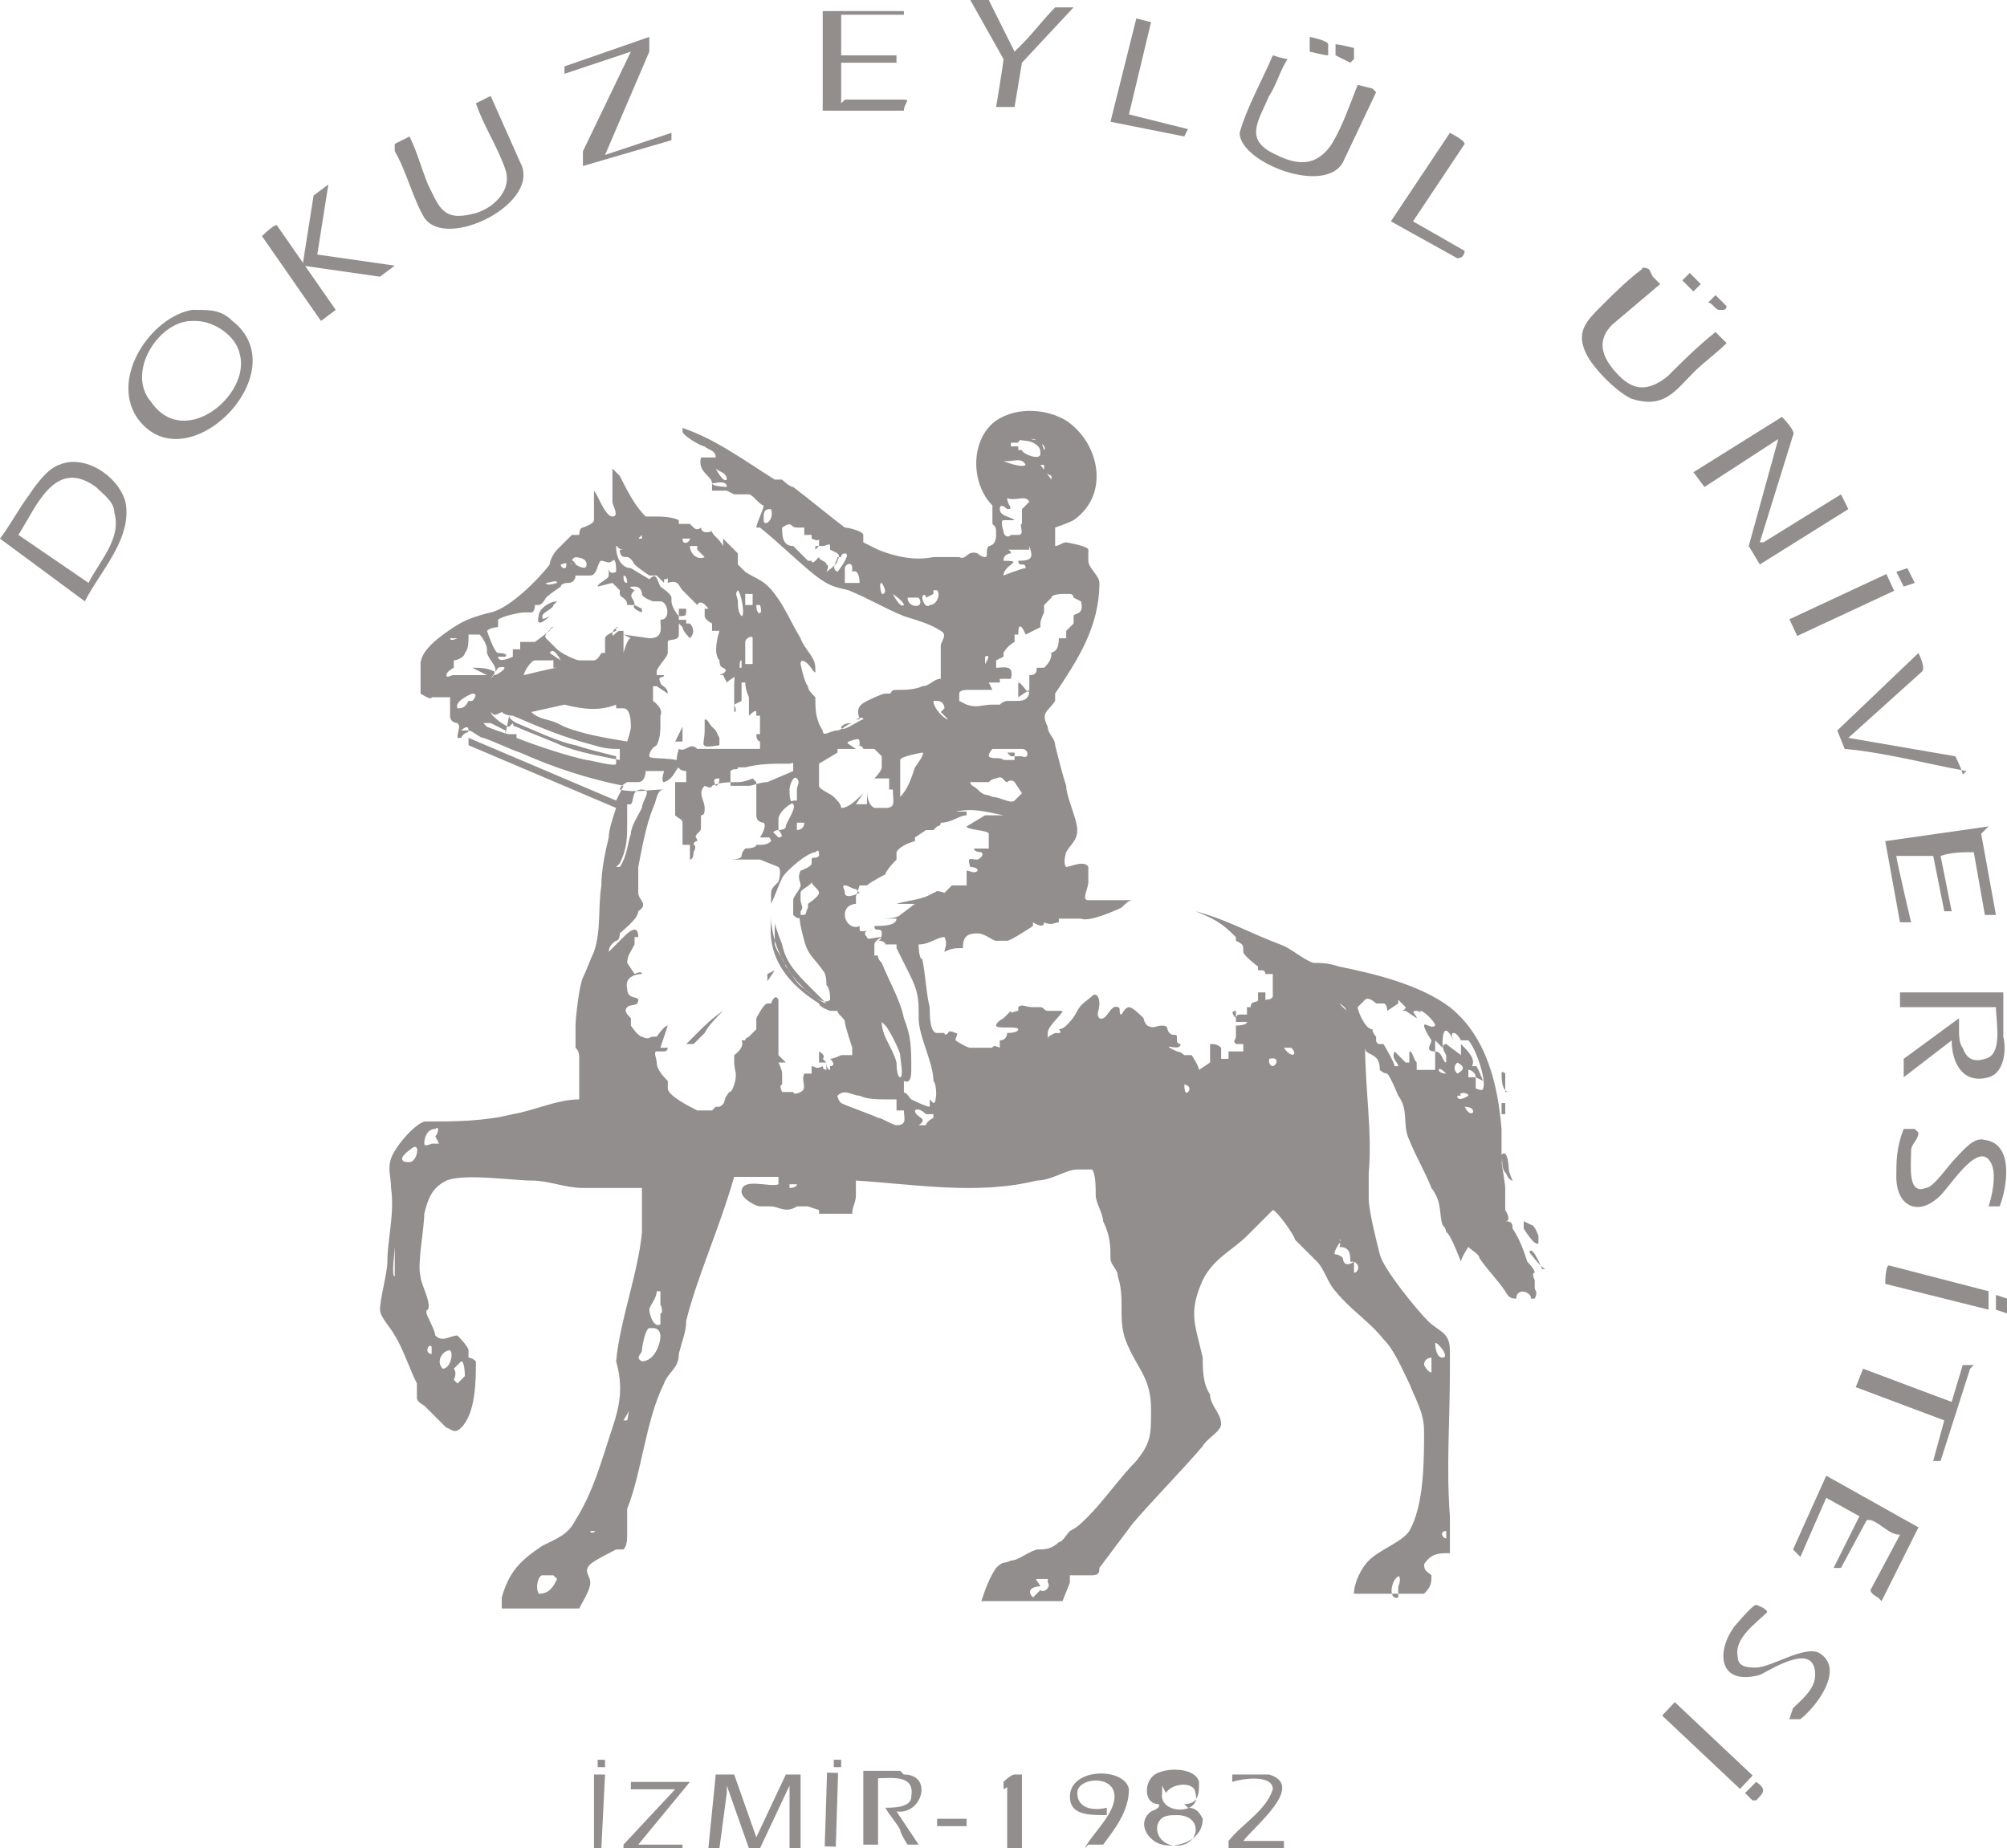 <?xml version="1.0" encoding="UTF-8"?>
<svg xmlns="http://www.w3.org/2000/svg" id="Layer_1" version="1.1" viewBox="0 0 54.4 50.1">
  <defs>
    <style>
      .st0 {
        fill: #938e8e;
      }
    </style>
  </defs>
  <path class="st0" d="M13.6,43.6c0,0,0-.2,0-.3.2-.7.5-1,1.1-1.4.4-.2.7-.3.9-.7.5-.8.7-1.6,1-2.5.2-.6.3-1.1.1-1.8.1-1.1.6-2.4.7-3.5,0-.4,0-.8,0-1.2-.2,0-.4,0-.6,0-.3,0-.7,0-1,0-.5,0-.9-.2-1.4-.2-.5,0-1.8-.2-2.3,0-.4.2-.5.5-.6.9,0,.4-.2,1.4-.1,1.7,0,.2.3.7.2.9,0,0-.1,0,0,.2,0,0,.2.4.2.5.2.2.4,0,.6,0,0,0,.3.3.3.4,0,0,0,.2,0,.2,0,0,.1,0,.2.1,0,.5,0,1.4-.4,1.8-.2.2-.3,0-.4,0-.2-.2-.4-.4-.6-.6,0,0-.2-.1-.2-.2,0,0,0-.3,0-.4-.2-.4-.4-1-.6-1.3-.1-.2-.4-.5-.4-.7,0-.3.2-1,.2-1.3,0-.6.2-1.3.1-2,0-.3-.1-.5,0-.8s.6-.9.9-1c.8,0,1.6,0,2.4-.2.6-.1,1.2-.4,1.8-.4,0-.1,0-.2,0-.4,0-.2,0-.5,0-.7,0-.1,0-.2-.1-.3,0-.1,0-.2,0-.4s0-.2,0-.2c0-.2.1-1.1.2-1.3s.2-.5.3-.7c.2-.6.1-1.1.2-1.8,0-.4.1-.9.2-1.3,0-.2.1-.5.2-.8l-4-1.7v-.2c0,0,4,1.7,4,1.7l.2-.4c-1-.2-1.9-.5-2.8-.9-.3-.1-.7-.3-1-.4-.1,0-.3-.2-.4-.2h0c0-.2-.2,0-.2,0h.2c0,.1-.1,0-.2.2h-.1c0-.2.1-.3,0-.4,0,0-.2,0-.2-.2,0-.1,0-.1,0-.2,0,0,0-.2,0-.3h-.5c0,.1-.3-.1-.3-.1,0-.2,0-.3,0-.5s0-.2,0-.3c0-.4.6-.8.9-1s.6-.3,1-.4c.5-.1,1.3-.9,1.6-1.3,0-.1.1-.3.2-.4,0,0,.4-.4.4-.4,0,0,.1,0,.2,0,0,0,0-.2.1-.2,0,0,.3-.1.3-.2,0,0,0-.6,0-.8.1.1.3.7.5.7.2,0,0-.3,0-.4,0-.2,0-.6,0-.8,0,0,0-.3,0-.1,0,0,.1.1.2.2.2.4.4.8.7,1.1,0,0,.1,0,.2,0,.2,0,.5,0,.7.1,0,0,0,0,0,.1,0,0,.2,0,.3,0,0,0,0,0,.1.1s.2,0,.2,0c0,0,0,.2.3.1,0,.1.2.2.3.4,0,0,0-.1,0-.2,0,0,.3.3.4.4,0,.1,0,.2,0,.3,0,0,.2.2.2.2.3.2.5.2.8.6.3.4.4.7.7,1.2.1.3.4.5.4.8,0,0,0,.1,0,.1,0,.1-.1-.1-.2-.2,0,0-.2-.2-.2,0,0,0,.1.5.2.6,0,.1.1.2.2.3,0,.3,0,.6.2.9,0,.2.2,0,.4,0,.1,0,.3-.2.4-.2,0,0,0,0,0,0-.1,0-.2,0-.3.1,0,.2.5-.2.6-.2,0-.1-.2,0-.2,0h.1c-.1-.3,0-.4.2-.5,0,0,.4-.2.5-.2,0,0,0,0,.1,0s0-.1.2-.1c.2,0,.5,0,.7-.1.2,0,.3-.2.5-.2,0,0,0-.2,0-.3s0-.5,0-.6c0-.1.2-.3,0-.4-.3-.2-.7-.3-1-.4-.5-.2-1-.5-1.5-.7-.4-.1-.5-.1-.9-.4-.5-.4-1-.9-1.5-1.3,0,0-.1,0-.1,0,0-.1.2-.5.2-.6-.1,0-.3-.3-.4-.3-.1,0-.3,0-.4,0,0,0-.2-.1-.2-.1s-.2,0-.2,0c0,0-.2,0-.2,0,0,0,0-.1,0-.2,0-.2-.4-.3-.3-.7h.4c0-.2-.2-.2-.3-.3-.1,0-.6-.3-.6-.4,0,0,0,0,0-.1.9.3,1.7.9,2.5,1.4,0,0,.1,0,.2,0,0,0,0,0,0,0s.2.2.3.2c.4.3,1,.8,1.4,1.1.1,0,.5.1.5.2,0,0,0,.2,0,.2,0,0,.4.2.4.2.5.2,1,.3,1.5.2h.7c.2.1.2-.2.5-.1,0,0,.1.1.2.1.1,0,0-.2.1-.3,0,0,.2,0,.2-.3,0-.2,0-.2-.1-.3,0-.2,0-.3,0-.4s0,0,0-.1c0-.1,0-.4,0,0-.6-.6-.6-1.8.1-2.3.6-.4,1.4-.3,1.9,0,.9.6,1.2,2,.2,2.7-.2.1-.5.2-.5.2,0,0,0,.2,0,.3,0,0,0,.2,0,.2.1,0,.2-.1.3-.1,0,0,.6.1.6.2,0,.1,0,.2,0,.3,0,.2.3.4.3.6,0,1.2-.6,2.1-1.2,3,0,0,0,.1,0,.2-.2.3-.4.3-.2.7,0,.2.2.3.2.5.1.4.2.8.3,1.1,0,.3.3.9.3,1.2,0,.3-.2.4-.3.6,0,0-.1.3,0,.4,0,0,0,0,0,0,.1,0,.5-.2.6,0,0,0,0,.1,0,.2s0,.1,0,.2c0,.2-.2.5,0,.5,0,0,.2,0,.3,0s.2,0,.3,0c.2,0,.4,0,.6,0s0,0,0,0c-.1,0-.2.1-.3.2-.2.1-.9.4-1.1.3,0,0-.1,0-.2,0s-.1,0-.2,0-.2,0-.2,0c0,0,0,0,0,.1-.1,0-.2.1-.4,0,0,.2-.3,0-.3,0,0,0,0,0,0,.1,0,0-.6.4-.7.4,0,0-.2,0-.2,0s0,0-.1,0c-.1,0-.3-.2-.5-.2-.3,0-.4.1-.4.4-.2,0-.3,0-.5.1,0-.1.1-.2,0-.4-.2,0-.4.2-.7.2,0,0,0,.4.1.4.1.5.1.9.2,1.3,0,.2,0,.7.2.7,0,0,0,0,.1,0,0,0,0,0,0,0s0,0,.1,0c0,0,0,.1.1,0,0,0,0-.1.2,0,.1,0,0,.1,0,.2,0,0,.3.2.4.2,0,0,0,0,.1,0s0,0,.1,0c0,0,.1,0,.2,0s.2,0,.2,0c0,0,0-.1.2,0,0,0,0-.2,0-.2.2,0,.2-.2.2-.2,0,0,.3,0,.3-.1,0-.1-.6,0-.6-.1,0-.1.2-.2.2-.2,0,0,.2-.2.2-.2h0c0,.1.1,0,.2,0,0,0,0,0,0,0,0,0,0,0,0-.1.1-.1.2,0,.4,0,0,0,.1,0,.2,0s.1.1.2.1c0,0,.1,0,.2,0s.2,0,.2,0c0,0,0,0,0,0,0,.1-.4.4-.4.6,0,0,0,.2,0,.2,0-.1,0-.1.2-.2,0,0,0,0,0,0s0,0,0,0c0,0,0,0,.1,0s0-.1,0-.1c0,0,.1,0,.2-.1.1-.1.2-.2.3-.4s.3-.3.4-.4c.1-.1.2,0,.2.2s-.1.3,0,.4c.2.1.3-.4.5-.3.1,0,0,.2.1.2,0,0,.1-.2.2-.2h0c.1,0,.3.2.4.3,0,0,0,.1.1.2.2.1.2,0,.4,0,.2,0,.1.1.2.2s.2,0,.2.1c0,.1,0,.1,0,.1,0,0,0,.1.1.1h0c0,.2-.4,0-.3.1,0,0,.2.1.2.1,0,0,0,0,0,0,0,0,.1,0,.2.1,0,0,.2,0,.2,0,0,0,.2.3.2.4,0,0,.3-.2.3-.2,0-.1,0-.3,0-.5.1,0,.2,0,.3.1v.3h.1s0,0,0,0h.1s0-.2,0-.2h0c0,0,.4,0,.4,0v-.2s-.2,0-.2,0c-.1-.1,0-.1,0-.2,0,0,0,0,0-.1,0-.2,0-.3,0-.4,0,0-.2-.2,0-.2,0,.1,0,.2,0,.3s0,0,0,0c0,0,0,0,0,.1,0,0,.3,0,.3-.1h-.3c0-.1,0-.2.1-.2h0c.1,0,0,0,.2,0,0,0,0-.2,0-.2,0,0,0,.1,0,0h.1s0,0,0,.1c0,0,0,0,0-.1,0-.2.2-.1.2-.2v-.2h.2v.2c0,0,.2,0,.2-.1,0-.2,0-.2,0-.2,0-.1,0-.1,0-.2,0-.1,0-.1,0-.1,0,0,0-.1,0-.1,0,0-.1,0-.2,0,0,0,0-.1-.1-.1,0,0-.1,0-.1,0,0,0,0-.1,0-.1,0,0-.4-.3-.4-.4,0-.2,0-.2-.2-.3,0,0,0-.1,0-.1-.4-.4-.6-.5-1.1-.7,0,0,0,0,0,0,.8.2,1.5.6,2.3.9.3.1.6.4.9.5.2,0,.4,0,.7.1,1,.2,2.2.5,3,1.1,1,.8,1.3,2.1,1.4,3.3,0,.3,0,.3,0,.6,0,.2,0,.3.1.5,0,.1.1.3.2.3,0,0,0,0,0,0-.1-.2-.1-.4-.3-.5,0,0,.1.6.1.7,0,.2,0,.4,0,.6,0,0,.2.3,0,.3h0c.2,0,.2.1.2.2.2.3.3.6.4.9,0,0,.2.2.2.3,0,0,0,0,0,0-.1,0,0,.2,0,.2,0,0,0,.1,0,.2,0,.1.1.1,0,.3h0s0,0,0,0h-.1c0-.1,0,0,0,0,0-.2-.4-.3-.4,0-.1,0-.2,0-.3-.2-.2-.3-.5-.6-.7-.9,0-.1-.2-.2-.3-.3,0,0-.2.3-.2.4,0,0-.3-.8-.4-.8,0,0,0-.1-.1-.2-.1-.3,0-.6-.3-1-.2-.5-.4-.8-.6-1.3-.2-.4,0-.8-.3-1.2,0,0-.2-.5-.3-.6,0,0-.1,0-.2-.1,0-.1,0-.3-.2-.4s-.2-.1-.2-.3h0c0,1.2.2,2.4.1,3.5,0,.2,0,.5,0,.7,0,.3.2,1.1.3,1.5.1.4,1,1.5,1.3,1.8.3.3.6.3.6.8,0,.2,0,.4,0,.6,0,1.3-.1,2.6,0,3.9,0,.4,0,.5,0,.8,0,0,0,.1,0,.2-.3,0-.5,0-.7.3,0,.2.1.2.2.3,0,.2,0,.3-.2.5h-1.9c0-.3.2-.7.4-.9.3-.3.9-.5,1.1-.8.4-.7.4-1.9.4-2.7,0-.5-.2-.8-.4-1.3-.2-.4-.4-.9-.7-1.2-.4-.5-.9-.8-1.3-1.3-.2-.2-.3-.6-.5-.8-.2-.2-.4-.4-.6-.6,0-.1-.5-.8-.6-.8-.2.2-.4.4-.7.7-.4.4-.9.6-1.2,1.2-.4.9-.2,1.2,0,2.1,0,.3,0,.7.2,1,0,.3.3.5.3.8,0,.2-.4.4-.5.6-.6.7-1.3,1.4-1.9,2.1-.3.4-.6.8-.9,1.2,0,.1,0,.2-.2.2s-.5,0-.6,0v.2s-.2.5-.2.5h-2.2c.1-.3.2-.6.4-.9.2-.2.2-.1.4-.2.2,0,.4-.2.7-.3.2,0,.4,0,.6-.2.1,0,.2-.2.3-.3.2-.1.3-.2.5-.4.4-.4.9-1.1,1.3-1.5.4-.5.4-.7.4-1.4,0-.9-.4-1.1-.7-1.9-.2-.6,0-1.1-.2-1.7,0-.2-.2-.3-.2-.5,0-.3,0-.6-.2-1,0-.2-.2-.5-.2-.7,0-.2,0-.6-.1-.7-.1,0-.3,0-.4,0-.3,0-.7.3-1.1.3-1.6.4-3.3.1-4.9,0h0s0,.3,0,.4c0,.2-.1.3-.1.5,0,0-.8,0-.9,0,0,0,0,0,0-.1,0,0-.3-.1-.3-.1,0,0-.2,0-.3,0h0c-.3.2-.5,0-.7,0,0,0-.2,0-.3,0-.1,0-.5-.2-.5-.4,0-.4.8-.1,1-.2v-.2s-1.2,0-1.2,0h0c-.4,1.4-1,2.7-1.3,3.9,0,.3-.1.5-.2.9,0,.4-.3.5-.4.8-.5,1-.6,2.4-1,3.4,0,.2,0,.4,0,.7,0,.1,0,.3-.1.4,0,0-.1,0-.2,0,0,0-.6.3-.7.4-.2.2,0,.3,0,.5s-.2.5-.3.7h-2.1ZM28.3,12.2c.1-.1-.2-.3-.3-.3,0,0,0,0-.1,0-.1,0-.3,0-.3.1h0c0,0,0,0,0,0h-.2s0,.1,0,.1c0,0,.2,0,.2,0,0,0,0-.2,0-.1,0,0,0,.2,0,.2h.1c0,0,0-.1,0-.1,0,0,0,0,0,.1s.5.3.5.1c0-.1,0-.2-.2-.3s-.4,0-.5-.2c.2,0,.6.2.7.1h0ZM27.2,12.5c0,0,.5.2.6.1-.1-.2-.3-.1-.5-.1h0c0,0,0,0,0,0ZM28.3,12.6s0,0-.1,0c0,0,.3.4.3.4s0,0,0-.1c0,0-.2-.1-.2-.1,0,0,0,0,0,0h0ZM19.7,13c0-.2-.2-.2-.3-.3,0,0,.2.4.3.3ZM19.7,13.2c0-.2-.3-.1-.4-.1h0c0,.1.5.1.5.1h0ZM27.7,13.9s0,0,0,0c0,0,0,0,0-.1,0,0,.2-.2.2-.2-.1-.2-.4,0-.6-.1,0,.2.2.3,0,.3,0,0-.2-.2-.2,0,0,.2.3.2.4.3,0,0-.3,0-.3,0-.1,0,0,.3,0,.3h0c0,.1.1.2.2.1,0,0,0,0,0,0,0,0,0,0,.2,0,.2,0,0-.3.1-.3ZM20.9,13.8s0,0,0,0c-.1,0-.2,0-.2.2,0,0,0,0,0,0s0,0,0,.1c0,.2.3,0,.2-.3,0,0,0,0,0,0h0ZM22.2,14.8v-.2h0c0,.1-.2,0-.2,0,0,0,0-.1,0-.1,0,0-.2,0-.2,0,0,0,0-.1,0-.2,0,0,0,0-.2,0-.2,0-.1-.2-.4,0,0,.2,0,.5.3.5h0c.2.2.3.3.4.4,0,0,0,0,.1,0,0,0,0,.1.1,0,0,0,0,0,.1-.1h0c0,.1.2.1.2.2,0,0,0,0,0,0,0,0,.1,0,0,.2,0,0,.3-.2.3-.3.1-.2,0-.2-.2-.3,0,0,0,0,0-.1s-.1,0-.2,0h-.2c0,.1,0,.1,0,.1ZM17.4,14.6s0-.1,0-.1l-.2.2h-.3c0-.1,0,.1,0,.1h-.2c0,.4.2.6.4.6l.5.3c.2-.2.2,0,.3.2,0,0,.3.2.3.3,0,0,0,0,0,.1,0,.1.1.3.2.4,0,.1,0,.4,0,.5,0,.2-.3.1-.3.2,0,0,0,.2,0,.3,0,.1-.3.4-.3.5,0,0,0,.1,0,.1h.2c0,.1-.2,0-.1.2,0,.1.2.1.2.3l-.3-.2h-.1c0,.1,0,.4,0,.4,0,0,.3.2.2.4,0,0,0,.1,0,.2,0,.2,0,.4-.1.6,0,0-.2.1-.2.3,0,.1.8,0,.9.2-.2.1-.2.4-.5.5-.1,0,0-.3,0-.3,0,0-.3,0-.5,0,0,0,0,.3-.2.3s-.2,0-.3,0c0,0-.2.1-.2.2.4.1.8,0,1.2,0s0,0,0,0c-.2,0-.2.3-.3.5-.2.5-.3,1.1-.4,1.6,0,0,0,.1,0,.2,0,0,0,0,0,.1s0,.1,0,.2,0,.1,0,.2c0,.2.3.3,0,.5h0c0,.2-.4.5-.5.6,0,0,0,.2-.1.2,0,0-.2.1-.2.3,0,0,.3-.3.4-.4.1-.1.4-.4.4,0h-.1c0,.1,0,.1,0,.2h0c-.1.2-.2.3-.2.5l.2.3s.2-.1.2,0c0,0-.5,0-.4.4,0,.3.3.2.3.3,0,.2-.2.1-.3.2-.1.1,0,.2.1.3,0,0,0,.1,0,.2,0,0,.2.3.3.3.2.1.2,0,.3,0,0,0,0,0,.1,0,0,0,.2-.3.3-.3h0s-.2.6-.2.6h0c0,0,.2,0,.2,0,0,0,0,0,0,0,0,0,0,.1-.1.1s-.1,0-.2,0,0,.2,0,.3c0,.2.2.4.3.5,0,0,0,.1,0,.2,0,.2.6.5.8.6,0,0,.2,0,.2,0,0,0,0,0,.2,0,0,0,0,0,.1-.1,0,0,.1,0,.1,0,.2-.1.1-.2.2-.3.1-.2.1,0,.2-.3s0-.4,0-.6c0,0,0,0,0-.1,0,0,0,0,0-.1,0,0,.3-.2.2-.4.2,0,0,0,.2-.1,0,0,.1-.1.2-.2,0-.1,0-.2,0-.3,0,0,.2-.4.3-.4,0,0,0,0,.1,0,0,0,.1-.3.2-.1,0,0,0,.2,0,.2,0,0,0,.1,0,.2,0,.1,0,.5,0,.6,0,.2,0,.4,0,.5l.2.2h-.2s0,0,0,0c0,0,.1.2.1.3,0,0,0,.1,0,.1,0,0,0,.1,0,.2,0,0-.1,0,0,.2,0,0,.2,0,.2,0s.1,0,.1,0c0,0,0,.1.2,0,.2-.1,0-.3.1-.5h.2c0,0,0-.2,0-.2.1,0,.1.1.3,0h0c0,.1.1.1.1.1v-.2s0,.2.1.2c0,0,0-.1,0-.1,0,0,.2,0,0-.2.1,0,.3-.1.3-.1,0,0,.2,0,.3,0,0,0,0-.1,0-.2,0,0-.2-.6-.2-.7,0-.1-.2-.2-.2-.3h-.2c0,0,0,0,0,0,0,0-.3-.1-.3-.2-.8-.5-1.4-1.2-1.3-2.2,0,0,0-.1,0-.2,0,.7.3,1.3.7,1.8.2.2.5.5.8.6l-.4-.4c-.4-.4-.7-.7-.8-1.2,0,0-.2-.5-.2-.6,0,0,0,0,0-.1,0,0,0-.2,0-.2,0,.2,0,.3,0,.5,0,0,0,.2,0,.3,0,0,0,0,0,.1.1.3.2.3.3.6.2.2.2.4.5.6,0,0,.5.5.7.3,0-.1,0-.3-.1-.4,0-.1,0-.3-.1-.4-.2-.3-.4-.4-.5-.8,0,0-.2-.7-.1-.7.2,0,.1,0,.2-.2,0,0,0,0,0,0s0,0,0-.1c0,0,.3-.2.3-.3,0-.1-.2-.2-.2-.3,0,.1-.3.2-.3.3,0,0,0,.1,0,.1s0,0,0,.1c0,.1.1.2,0,.3,0,0,0,0,0,.1h0s0,.2-.2,0c0-.1,0-.3,0-.4,0-.1.2-.3.2-.4,0-.1-.1-.2,0-.4,0,0,.3-.1.3-.2,0,0,0,0,0-.1s.1,0,.2-.1c0-.1,0-.2-.1-.1-.2,0-.8.5-.9.7-.1.2-.2.5-.3.7,0,0,0-.2,0-.2,0-.2,0-.2.2-.4,0,0,.1-.3,0-.4,0,0-.5-.2-.5-.2,0,0,0,0-.1,0,0,0-.1,0-.2,0,0,0-.1,0-.1,0s-.1,0-.2,0-.2,0-.2,0c0,0,0,0,0,0,0,0,.3,0,.3-.1,0,0,0-.1.1-.2,0,0,.3,0,.3-.1.2,0,.3,0,.4-.1,0-.1-.2-.2,0-.3l.2.2c.2,0,0-.2,0-.2,0,0,.2,0,.2-.1,0-.1.3-.5.2-.6,0-.1-.4.2-.4.4,0,0,0,.2,0,.3,0,0-.2,0-.2.2,0,0-.3,0-.3,0s.2-.3.1-.4c0,0-.2,0-.2-.2,0,0,0-.1,0-.1,0,0,0-.1,0-.1s0,0,0-.2h0c0,0,0-.5,0-.5,0,0,0,0-.1-.1,0,0-.2.1-.4.1-.2,0-.5,0-.7.1,0,0,0,.1-.2,0-.2.2,0,.4,0,.6,0,.1,0,.2-.1.2,0,0,0,0,0,.1s0,0,0,.1,0,0,0,.1,0,.1-.1.2,0,.1,0,.2c0,0-.1,0-.1.1,0,0,.1,0,0,.2,0,0,0,.2-.1.2,0,0,0,0,0,0,0,0,0,.1,0,.1h0s0-.1,0-.2,0-.1,0-.2c0,0,0,0,0-.1h-.2c0-.2,0-.3,0-.4,0,0,0-.1,0-.2s-.1-.1-.2-.2c0,0,0-.1,0-.2,0,0,0-.2,0-.3,0,0,0,0,0,0,0-.1,0-.3,0-.4h.3v-.3c-.3,0-.3-.3-.2-.6.2.1.3-.2.5,0,0,0,0,0,0,0,0,0,.4,0,.4,0,.3,0,.6,0,.9,0,.1,0,.3,0,.4,0,0-.2,0-.1,0-.2,0,0,0,0,0,0,0,0-.1,0-.1-.2h.1c0-.1,0-.2,0-.2,0,0,0-.2,0-.3,0,0-.1,0-.1,0,0,0,0,0,0-.1,0-.1-.2.1-.2.1,0-.1,0-.2,0-.3s0-.1,0-.2c0,0-.1-.2-.1-.4h-.1c0,.1,0,.2,0,.3,0,0,0,.2,0,.2s-.2.1-.2.1c0,0,.1.2,0,.2,0-.1,0-.3,0-.4,0,0,0-.1,0-.2s0-.1,0-.1,0,0,0,0c0,0,0-.5.1-.5,0,0,.1,0,.1,0,0,0,0-.2,0-.2,0,0,0,0,0,0,0,0,0,0,0,0-.1,0,0,.3-.1.4,0,0-.2.1-.3.2,0,0-.1-.2-.1-.2,0,0-.2,0-.1,0,0,0,.3-.1.1-.2,0,0-.1,0-.1-.2h0c-.2-.2,0-.8,0-.8h-.2s0-.1,0-.2c0,0-.2-.1-.2-.2,0,0,0-.2,0-.2h0c0,0,.1,0,.1,0,0,0-.2-.3-.3-.1h0c0,0-.2-.2-.4-.4-.1-.1-.1-.3-.4-.2v-.2s0,0,0,0h0c0,.1,0,.1-.1.1,0,0,0,.2,0,.1,0,0-.2-.2-.2-.2,0,0-.1,0-.2,0,0,0-.3-.2-.4-.3,0,0-.1-.2-.2-.2-.1,0-.2,0-.2-.2h.1c0,0-.2,0-.2-.2h.3c0,0,.1,0,.1-.1,0,0,0,0-.1,0h0ZM18.7,14.7s0-.1,0-.1h-.2c0,.2.2.1.2,0h0ZM18.9,14.8c0,0,0,0-.2,0,0,.2.2.4.4.3,0,0,0,0,0,0,0,0-.2-.2-.2-.2h0ZM27.9,14.9s-.2,0-.3,0-.3,0-.3,0c0,0,.1,0,.1.1,0,0-.2,0-.2.2.6,0,0,.1,0,.4,0,0,.5-.2.6-.2,0-.2-.2,0-.2-.2.4,0,.4-.1.3-.4h0ZM22.7,15.1c0,.1-.2.3,0,.4,0,0,.4-.5.2-.5,0,0-.1,0-.1.1ZM15.6,15.1c-.2.1,0,.1,0,.2,0,0,.3.2.3,0,0-.2-.3-.2-.4-.2ZM17.6,17.3s0,0,0,0c.4,0,.3-.3.3-.5h0c.3,0,.2-.5,0-.5,0,0-.1,0-.2,0,0,0-.3-.1-.3-.2,0,0,0-.2-.2-.2-.1,0-.2,0,0,.1h0c-.2.2,0,.2,0,.4-.1,0-.1,0-.2,0,0-.2-.2-.2-.2-.3,0,0,0-.1,0-.1,0,0-.2-.2-.2-.2,0,0-.4.1-.4.1,0-.1.3-.2.3-.3s0-.2,0-.2,0,.2.2.1c0-.1,0-.4-.1-.3h0c-.1.1-.2,0-.3,0-.1,0-.1.4-.3.4,0,0-.2,0-.4,0,0,0,0,.2-.2.2,0,0-.2,0-.2.1,0,0-.3.2-.4.3,0,0-.1.2-.2.2,0,0,0,0-.1,0,0,0,0,.2-.1.2-.1,0,0,0-.2,0-.1,0-.6.1-.7.2v.2s-.2,0-.3.1c0,0,.2.6.3.6h0c0,0,.3,0,.2.1,0,0-.1,0-.2,0,0,.2.4,0,.4,0,0,0,0-.1,0-.2,0,0,.1,0,.2,0v-.2s0,0,0,0c.1,0,.3,0,.4,0,0,0,.4-.3.4-.3s0-.1.1-.1c0,0,0,0,0,0,0,0-.3.2-.2.3.1.1.2.2.3.3s.5.3.6.3.2,0,.2,0,0,0,.2,0c.1,0,.2-.2.2-.2,0,0,0,0,.1,0,0,0,0-.3,0-.4s.3-.2.3-.2c0,0,0,0,0-.1,0,0,.1,0,.1,0,0,0,0-.2,0-.2,0,0,0,.2,0,.2,0,0-.2,0-.2.2,0,.1.1-.1.2-.1,0,0,0,0,.1,0,0,.1,0,0,0,.2,0,.1,0,.2,0,.3,0,0,0,0,0,.1,0,0,.1-.4.2-.4,0,0,0,0,0,0,0,0,0,0,0,0,0,0,0,0-.2-.1ZM23.1,15.8s0-.4,0-.4c0-.2-.2-.1-.2,0,0,.1,0,.3,0,.4h0s0,0,0,0ZM15.5,15.3c0-.1-.3,0-.3,0,0,0,0,.1.1.1.1,0,0-.2.1-.2ZM23.3,15.8s0-.4-.2-.3v.3c0,0,.2,0,.2,0h0ZM16.9,15.6c0,.1,0,.2.1.2,0,0,0-.2-.1-.2ZM14.8,15.8c0,.1.3,0,.3,0,0-.1-.2,0-.3,0ZM23.9,15.8c-.1,0,0,.3,0,.3.2,0,0-.3,0-.3ZM27.6,18.9c0-.1,0-.3,0-.4.1,0,.3.4.3.2,0,0,0-.3,0-.4.2,0,.2-.1.2-.2,0,0,.1,0,.2,0,.1-.1.2-.2.2-.4h-.1c.2,0,.3-.1.3-.4,0,0,0,0,.2,0,0,0,0-.2,0-.2s.2-.2.2-.2c0,0,0-.2,0-.2,0-.1.3,0,.2-.4,0,0,0,0,0,0s0,0,0,0c0,0,0,0-.2-.1,0,0,0-.1-.1-.1,0,0,0,0-.1,0,0,0,0,0-.1,0,0,0-.3,0-.3.1,0,0-.1.1-.2.2,0,0,0,.1,0,.2,0,0-.1.2-.1.3,0,0,0,0,0,.1l-.4.2s-.2-.5-.2,0c0,0,0,0-.1,0,0,0,0,.1,0,.2,0,0-.2.1-.3.3,0,0,0,.1,0,.1,0,0-.2.1-.2.1v.2c.2,0,.5-.1.4.3,0,0-.2,0-.3,0,0,0,0,.1,0,.1,0,0,0,0,0,0,0,0,0,0-.1,0,0,0-.1,0-.2,0h0c0,0,.1.2.1.2h-.2c0,0,0,0,0,0,0,0-.1,0-.2,0s-.2,0-.3,0h0c0,0-.2,0-.2.1,0,0,0,0,0,0,0,0,0,.1,0,.2,0,0,.2.1.2.1.3.1.4,0,.7,0,0,0,0,0,.2,0,0,0,.1-.1.2-.1s.2,0,.2,0c0,0,0,0,0,0,.2,0,.4,0,.4-.3h0ZM20,16s0,0,0,0c-.1.1,0,.2,0,.3,0,.1,0,.3.1.4.1,0,0-.6-.1-.7h0ZM20.4,16.1s-.1,0-.2,0v.3c.1,0,.3,0,.3,0,0,.3.2.3.1,0-.2,0,0,0-.2,0,0,0,0,0,0-.1,0,0,0,0,0,0ZM24.5,16.4h0c0-.1-.3-.3-.3-.3,0,0,.2.4.3.3ZM25.1,16.2c0-.1-.1-.1-.1,0s.1.3.2.2c.2,0,.3-.3.2-.4h-.1c0,.1,0,.1,0,.1h0ZM24.6,16.2c0,.3.5.3.3,0h-.3ZM25.6,16.2h-.1v.3s0,0,0,0v-.3s0,0,0,0ZM13.3,18.4c.3-.3,0-.4-.1-.7,0,0,0,0,0-.1,0-.1-.1-.3-.2-.4h-.3c0,.2,0,.4-.1.5,0,.1-.2.2-.3.2,0,0,0,.1,0,.2,0,0-.2.1-.2.2s.1,0,.2,0c0,0,0,0,0,0,.2,0,.4,0,.6,0,0,0,.2,0,.3,0h0c0,0-.4-.2-.4-.2.2,0,.4,0,.6.1,0,0,0,0,0,.1s0,0,0,0c.1,0,.5-.3.1-.2h0ZM20.4,18s0-.6,0-.7c0-.1-.2,0-.2.1s0,.1,0,.2c0,.1,0,.2,0,.4h.1,0ZM12.2,17.3s0,0,0,0c0,.1.2,0,.2,0,0,0-.1,0-.2,0h0ZM15.2,17.9s-.2-.4-.3-.2l.3.2ZM26.7,18c0,0,.2-.3,0-.2v.2ZM15,18.1s0-.2,0-.2c0,0-.5,0-.5,0-.1,0-.3.3-.3.4,0,0,.8-.2.9-.2ZM12.8,19s.2-.2,0-.2c0,0-.5.2-.4.4.1,0,.2,0,.3-.2ZM25.6,19.2s0-.2-.2-.2h-.1c0,.2.3.5.4.5s0,0,0,0c0,0-.1-.1-.2-.2ZM16.7,19.3v-.2c-.5.2-1,.1-1.4,0l-.9.2c.2.2.5.2.7.3,0,0,0,0,.2.1.5.2,1.1.3,1.7.4,0,0,.1-.3.1-.4,0-.1,0-.5-.2-.5,0,0-.2,0-.2,0h0ZM13.9,19.6s0,.1.1.1c.2.1,1,.4,1.2.5.5.2,1.1.3,1.6.4v-.3c.1,0,0,0,0,0-.2,0-.4,0-.7-.1-.8-.2-1.5-.5-2.2-.8,0,0-.2,0-.3-.1h0c-.2.1-.2.1-.3,0h0c0,.1.4.4.5.4,0,0,0,0,0,0h0ZM13.7,19.9s0,0,0-.1c0,0-.4-.2-.4-.2,0,0-.3,0-.4,0,0,0,0,0,0,0,0,0,.2,0,.2,0,0,0,0,0,.1.1,0,0,.5.2.6.2,0,0,.2,0,.2,0,0,0,0,0,0,.1.5.2,1.4.5,1.9.6.1,0,.8.2.8.1h0c0-.1,0-.2,0-.2-.4-.1-.8-.2-1.1-.3-.5-.1-1.1-.4-1.6-.6,0,0-.2-.1-.2-.2h0s0,0,0,0ZM23.3,20.2c0-.2,0-.2-.3-.1,0,0-.1.1,0,.1h.3ZM23.2,20.3c-.1,0-.4,0-.5,0,0,0,0,0,0,.1,0,0-.5.3-.5.3,0,0,0,.2,0,.3,0,.1,0,.2,0,.3,0,.1.3.2.4.3s.2.2.2.3c.2,0,.4-.2.6-.4l-.2.3c0,0,.3,0,.3,0v-.4c0,.1,0,.4.2.5h.1c0-.1,0,0,0,0h.2c.3,0,.2-.2.2-.5h-.1c0,.1,0-.3,0-.3h-.4c.1,0,0,0,0,0,0,0,.2-.2.2-.3,0,0,0-.2,0-.3,0,0-.2-.2-.2-.2-.1,0-.2,0-.3,0,0,0,0-.1-.2-.1,0,0-.1,0-.2,0,0,0-.2,0-.3,0,0,0,.2,0,.2-.1h0ZM24.4,21.6s0,0,0,0c.2-.2.3-.5.4-.8,0,0,.3-.4.2-.4,0,0-.6.1-.6.2,0,.1,0,.2,0,.3s0,.2,0,.4c0,.2,0,.3,0,.5ZM27.4,20.5c.2,0,.2,0,.3,0,.2.1.2-.2,0-.2,0,0,0,0-.2,0-.2,0-.4,0-.6,0,0,0-.1.1-.1.2.1.1.3,0,.4.1h.3v-.2s-.2,0-.2,0ZM19.7,21.3h.6c.1,0,.3-.1.5-.1l.7-.3h0c0,0,0-.1,0-.1h0c0-.2,0-.1-.1-.1-.5,0-.8,0-1.2.1,0,0-.1,0-.2,0h0c0,.1-.1,0-.2.1,0,.2,0,.1,0,.2,0,0,0,.2,0,.2h0ZM19.5,21.1c-.1,0-.2,0-.1.2,0,0,.1,0,.1-.2ZM21.6,21.7c0-.1,0-.2,0-.3s.1-.2,0-.3-.2.2-.2.3,0,.4.1.3h0ZM27,21.1c0,0-.1,0-.2.1-.1,0-.4,0-.5,0,0,.1.1.1.2.2.2.2.2.1.4.2.2,0,.5.2.6.1,0,0,.2-.2.2-.2s-.2-.3-.2-.3c-.1-.1-.2,0-.2,0-.1,0-.1-.2-.3-.1ZM16.7,23.5h.1c.2-.3.2-.6.3-.9,0-.2.2-.5.3-.7,0-.2.3-.5,0-.5-.3,0-.2.3-.3.4,0,0-.1,0-.1,0,0,0,0,.2,0,.3,0,0,0,.1,0,.2,0,.4,0,.7-.2,1.1h0ZM26.7,22.1c.1,0,.2,0,.3,0s.1,0,.2,0,.3,0,.3,0-.2,0-.3,0c-.5-.1-.8-.2-1.3-.1,0,0-.2,0,0,0h.3c0,0,0,.1,0,.1-.2,0-.4.2-.7.2h0c0,.1-.1.1-.1.1,0,0,0,0-.1.1-.2,0-.2,0-.2,0s-.3.2-.3.2,0,.1,0,.1c0,0-.4.1-.5.3,0,.1,0,.1,0,.2,0,0-.3.3-.3.4,0,0-.4.2-.5.3,0,0-.2,0-.2,0,0,0-.1.3-.1.3,0,0,0,.2,0,.2,0,0-.3,0-.3.3,0,.2.2.4.4.3,0,0,0,.1,0,.1,0,.1.3,0,.4,0,0,0-.4,0-.2.2,0,.1.2,0,.4,0,0,0-.2.1-.2.2,0,0,0,.2,0,.3.2,0,0,0,.2.2.2.5.5,1,.6,1.5.2.5.2.8.2,1.4,0,.1,0,.4-.2.3,0,0,0,.1,0,.1,0,.2,0,.4,0,.7h-.2s0-.1,0-.2c0,0,0,0,0-.1,0,0-.2,0-.3,0-.2,0-.5,0-.7-.1-.2,0-.4-.2-.6,0,0,0,0,.1.1.2.2.1.8.3,1,.4.1,0,.4.2.5.2.3,0,.2-.2.2-.4,0,0,0-.2,0-.2,0,0-.2-.1-.1-.3.2,0,.2.1.3.2,0,0,.4.2.5.2v-.2c0,0,.1.1.1.1.1,0,.1-.5,0-.6,0-.5-.4-1.2-.4-1.7,0,0,0-.1,0-.2,0-.5-.1-.7-.3-1.1-.1-.2-.2-.4-.3-.6,0,0,0-.1,0-.1,0,0-.2,0-.3,0,0,0,0-.1-.2-.1,0,0,.1,0,.1-.2s-.2,0-.2-.2c.2,0,.6,0,.6-.2,0,0-.1,0-.2,0,0,0-.2,0-.3,0,.2,0,.5,0,.6-.1,0,0,.4-.3.4-.3,0,0,0,0,0,0-.1,0-.3,0-.5,0,0,0,0,0,0,0,.3-.1.7-.1,1-.3.1,0,0-.1.3,0l.2-.2c.1,0,.3,0,.4,0v-.4c.1,0,.2.1.3,0h0c0-.1-.2-.1-.2-.1-.1-.3,0-.2.2-.2,0,0,.2-.1.1-.2,0,0-.2,0-.2-.1,0,0,.2,0,.2,0s0,0,0,0c0,0,0,0,.2,0,0,0,0-.1,0-.2,0,0,0,0,0-.2,0-.1-.6-.1-.6-.2h0ZM21.8,22.3h-.2s0,0,0,.2c0,0,.2,0,.2-.2ZM23.2,24.1c-.1,0-.2-.1-.3-.1-.1,0,0,.1,0,.2,0,.2.4,0,.4,0ZM37.6,27.4c0,0,0-.2-.1-.2,0,0,0,0-.2,0,0,0-.2-.2-.3-.1,0,0-.2.2-.2.2,0,.1.2.6.4.6,0,0,0-.1,0,0,0,0,0,.1.1.2,0,0,0,0,0,0s0,.2,0,.3h0s0-.2,0-.2c0,0,0,.1.1.1,0,0,0,0,.1,0,0,0,.3.5.3.6,0,0,.1,0,.1,0,0-.1-.2-.2-.1-.4l.3.3h.1s0-.3,0-.3c.1,0,.1.2.2.3,0,0,0,0,0,0,0,.1,0,0,0,.1s0,0,0,.1c0,0,.5,0,.5,0v-.3c0,0,0,0,0,0v-.2c.2,0,.2.3.3.3,0,0,0-.1,0-.2,0,0-.2-.3,0-.3,0,0,.4.3.4.3,0,0,0,0,0-.1,0,0,0-.2,0-.2.2.2.4.4.3.6h.1s0-.1,0-.1c0,0,0,.4,0,.4h0c0,.1,0,.2,0,.3,0,0,.2.1.2,0,.1-.2-.2-1.1-.4-1.3,0,0-.2,0-.2,0,0,0-.1-.2-.2-.2s0,.2,0,.2c-.3-.6-.3,0-.3.1h0s0,.1,0,.1l-.2-.2c0,0,0,.2,0,.3-.3,0-.1-.2-.1-.3,0,0-.2-.3-.2-.4,0-.1.2.1.3,0,0-.1-.3-.4-.4-.4,0,.1,0,0-.1,0-.2,0,0,.1,0,.2l-.3-.2h0c-.2,0,0,0,0-.1,0,0-.2-.2-.2-.2h0c0,.1,0,.1,0,.1h0ZM36.5,27.6c0,0,0,0,0-.1,0-.1,0-.2-.2-.3t0,0s.3.3.3.3h0ZM23.9,27.7c0,.4.3.7.4,1.1,0,0,0,.4.1.4s0-.5,0-.6c0-.1-.3-.7-.4-.8,0,0,0,0,0,0h0ZM35,28.4s0,0-.2,0h0c.2.3.4.2.2,0h0ZM34.4,28.7s0,0,0,.1c.1.3.4-.2,0-.1ZM39.5,28.8c-.1.1-.1.2,0,.3.2-.1.2-.2,0-.3ZM40,28.9c0,.2,0,.1,0,.2,0,0,0,0,0,.1,0,0,.2.1.2.1,0,0,0,0,0,0,0,0-.2-.5-.2-.4h0ZM39.8,29.2h.2c0-.1-.1-.2-.2-.2v.2h0ZM39.2,29.1s-.2-.2-.2-.1c0,.1.2.1.2.1ZM40.8,29.6c0-.1,0-.4,0-.5,0,0-.1-.1-.1,0s0,.5.2.5h0ZM32.2,29.6c.1-.1,0-.2-.1-.2,0,0,0,.3.1.2ZM39.6,29.7h-.1c0,.2.3,0,.3,0,0-.1-.3-.1-.2,0ZM40.8,30.2h0c0,0,0-.2,0-.3h-.1s0,.3,0,.3ZM39.7,30h0c.2.4.4,0,0,0ZM25.3,30.2c0,0-.2,0-.2,0,0,0-.2-.2-.3-.1,0,.2.4.2.1.4,0,0,.2,0,.2,0h0c0-.1.2-.2.2-.2v-.2ZM11.8,30.8c.1-.1.1-.3,0-.2-.2,0-.3.2-.3.4,0,.1.2,0,.2,0,0,0,.1,0,.2,0ZM11.2,31.1c0,0-.3.2-.3.3s.1.1.2.1c.2,0,.3-.5.1-.4ZM40.9,31.8c0,0,0-.7-.2-.5,0,0,0,.6.2.5ZM21.6,32.1h-.2s0,.1,0,.1c0,0,.2,0,.2-.1ZM41.3,33.1s0,0,0,0c0,0,0,.1,0,.2,0,0,.3.5.4.4,0,0,0,0,0-.1,0,0,0,0,0-.1,0,0-.1-.3-.2-.3h0ZM36.4,33.7s0,0-.1,0c0,0-.2.3-.1.3,0,0,.1,0,.2.1,0,0,0,.3.3.1,0,.1,0,.3,0,.3.1,0,.2-.2,0-.3h-.1c0-.2,0-.4-.3-.4,0,0,.1-.2,0-.2h0ZM10.7,34.6s0-.4,0-.4c0,0,0,0,0-.2s0-.2,0-.2h0c0,.1-.1.8,0,.8h0ZM41.8,34.4c0,0-.2-.5-.3-.5,0,0-.1,0,0,.1,0,0,.3.4.4.4h0ZM17.8,35h0c0,.2-.2.4-.2.5,0,.1.1.5.3.4,0,0,0-.4,0-.5,0-.1,0-.3,0-.4h0ZM17.9,35.4c0,0,0,.2,0,.2.1,0,0-.3,0-.2ZM17.6,36c-.1,0-.2.5-.2.6,0,.1-.2.2,0,.3.3,0,.5-.4.5-.7,0,0,0-.2-.2-.2h0ZM38.9,36.4c0,0,0,.4.2.4.2,0-.1-.4-.2-.4ZM11.7,36.7c0,0,0-.1,0-.2-.1-.1-.2.2,0,.2ZM12.2,36.6c-.2,0-.4.3-.2.5.2,0,.3-.4.2-.5ZM38.8,36.8c0,0-.2,0-.2.2,0,0,.1.2.2.2h0c0-.1,0-.2,0-.3h0ZM12.4,37.5l.2-.2c0,0,0-.4-.1-.4,0,0-.2.2-.2.2s.1.1,0,.3h0s0,0,0,0ZM17.2,38c0,0-.3.5-.3.5h.1s.1-.5.1-.5h0ZM16.1,41.5c0,0-.2,0-.1,0,0,.1.2,0,.1,0ZM39.2,41.7c0,0,0-.2,0-.2-.2,0-.1.2,0,.2ZM14.8,42.5s0,0,0,0h0c0,0,0,0,0,0,0,0,0-.2,0-.2h0ZM15,42.7c0,0-.2,0-.2,0,0,0,0,0-.1,0-.1,0-.2.3-.1.5.3,0,.4-.2.5-.4h0ZM38,42.7c-.3,0-.4.7-.1.6,0,0,0-.2,0-.3,0,0,.1-.2,0-.3h0ZM28.4,42.8s-.2,0-.2,0c-.2,0-.1,0,0,.2-.2,0-.4.1-.2.3l.2-.2c.1.1.3-.1.2-.2h0Z"></path>
  <path class="st0" d="M47.8,14.7l2.1-1.3.2.4-2.4,1.5-.3-.5.8-2.9-2,1.3-.3-.4,2.4-1.5c0,0,.4.4.3.5l-.9,2.9h0Z"></path>
  <path class="st0" d="M5.3,8.4c.4,0,.7,0,1,.3,1.8,1.4-1.3,4.5-2.6,2.6-.7-1.1.4-2.7,1.5-2.9ZM5.2,8.7c-.9,0-1.8,1.4-1.1,2.2.9,1.3,2.7-.2,2.4-1.3-.1-.5-.7-.9-1.2-.9Z"></path>
  <path class="st0" d="M2.3,16.3l-2.3-1.7c.3-.4.5-.8.8-1.2.2-.3.5-.7.8-.8.7-.3,1.6.3,1.8,1,.2,1-.7,1.9-1.1,2.7h0ZM2.4,15.8c.3-.6.9-1.2.7-1.9,0-.3-.3-.5-.5-.7-1.1-.8-1.6.5-2.1,1.3l1.9,1.3Z"></path>
  <path class="st0" d="M44.8,7.5s0,0,0,0c0,0,.2.2.2.2l-1.3,1.1c-.5.5-.2,1,.2,1.4s.8.4,1.3,0c.4-.4.8-.8,1.3-1.2l.3.3c-.3.3-.6.5-.9.8-.5.5-.8,1-1.7.7-.4-.2-1-.8-1.2-1.2-.3-.6,0-.9.4-1.3.3-.3.7-.7,1.1-1,0,0,0-.1.2,0h0Z"></path>
  <path class="st0" d="M37.3,2.5l-.9,1.9c-.5.9-2.8,0-2.8-.8.2-.7.6-1.4.9-2.1,0,0,.3.1.4.1,0,0,0,0,0,0-.2.3-.3.7-.5,1-.3.7-.7,1.2.2,1.6.6.3,1.1.3,1.5-.3.3-.5.5-1.1.7-1.6h0s.4.1.4.1h0Z"></path>
  <path class="st0" d="M10.7,3.9l.4-.2c.2.4.3.8.5,1.3.3.6.4,1,1.2.8.5-.1,1.1-.6.9-1.2s-.6-1.2-.8-1.8l.4-.2.8,1.8c.6,1.1-2,2.4-2.6,1.5-.3-.5-.5-1.3-.8-1.8h0c0,0,0,0,0,0Z"></path>
  <path class="st0" d="M51.5,26.9h2.8v1.2c.1.4,0,1-.4,1.1-.7.2-1-.4-1-1l-1.3,1v-.5l1.5-1.1v.4s0,.3.1.4c.1.3.3.4.6.3.5-.1.3-1,.3-1.4h-2.6s0,0,0,0v-.4h0Z"></path>
  <path class="st0" d="M50.9,43.3s-.2-.1-.2-.2l.8-1.5c-.3,0-.5-.3-.8-.4,0,0,0,0-.1,0l-.7,1.3s0,0,0,0c0,0-.1,0-.2,0l.7-1.4-.9-.5-.7,1.6-.2-.2.9-2,2.5,1.4-1,2h0Z"></path>
  <path class="st0" d="M17.6,1v.4s-1.2,2.8-1.2,2.8l1.8-.6c0,0,0,0,0,0,0,0,0,.2,0,.2l-2.4.7c0-.1,0-.2,0-.4l1.3-2.7-1.8.6s0,0,0,0c0,0,0-.2,0-.2l2.3-.8h0Z"></path>
  <path class="st0" d="M22.9,2.7s0,0,.1,0c.3,0,.8,0,1.1,0,.1,0,.3,0,.4,0,.2,0,0,.1,0,.3h-2.2c0,.1,0-2.7,0-2.7h2.2c0-.1,0,.1,0,.1h-1.7c0,.1,0,1.1,0,1.1h1.5c0-.1,0,.2,0,.2h-1.5v1.1h0Z"></path>
  <path class="st0" d="M53.7,22.6l.4,2.2c0,0-.2,0-.3,0l-.3-1.7h0c-.3,0-.6,0-.9.1,0,0,0,0,0,0l.3,1.5h-.2s0,0,0,0l-.3-1.5h-1c0,.1.4,1.8.4,1.8,0,0-.2,0-.3,0l-.4-2.2,2.8-.4h0Z"></path>
  <path class="st0" d="M53.3,20.9c-1.1-.2-2.2-.5-3.3-.6l-.2-.5,2.2-2.1s.2.4.1.5l-2,1.8,2.9.5c0,0,.2.4.2.5h0Z"></path>
  <path class="st0" d="M48.6,46.3s0,0,0,0c.2-.2.6-.5.6-.9,0-.9-1.1-.2-1.5,0-1.1.3-1.2-.6-.7-1.3,0,0,.5-.6.6-.6,0,0,.3.1.3.2-.3.3-.9.7-.8,1.2,0,.3.3.3.5.3.4,0,1.3-.6,1.7-.4.7.4,0,1.4-.5,1.8h-.3Z"></path>
  <path class="st0" d="M52,30.7c0,.2-.2.3-.2.5,0,.4-.1,1.2.4,1,.2,0,.6-.6.8-.8.2-.2.5-.6.8-.5.8.1.6,1.3.4,1.8h-.3c.1-.3.2-.8.1-1.1-.3-.8-1.1.5-1.4.8-.6.6-1.2.3-1.2-.5,0-.4,0-.8.2-1.3h.3Z"></path>
  <path class="st0" d="M27.5,1.4s.2-.2.2-.2c.3-.3.6-.7.9-1h.5l-1.4,1.5-.2,1.2h-.5s.2-1.2.2-1.3L26.3,0h.5s.7,1.4.7,1.4h0Z"></path>
  <path class="st0" d="M19.9,48.1l.6,1.7.8-1.7h.4v2h-.3v-1.7s-.8,1.7-.8,1.7c0,0-.3,0-.3,0l-.6-1.7v.2c0,0-.2,1.5-.2,1.5h-.3l.2-2h.4Z"></path>
  <path class="st0" d="M53.4,37.1l-.8,2.5h-.2c0,0,.3-1.1.3-1.1l-2.4-.9.2-.5,2.4.9.3-1c0,0,.2,0,.3,0h0Z"></path>
  <path class="st0" d="M39.7,6.8c0,0,0,.2-.2.2l-1.8-1,1.6-2.4c0,0,.4.2.4.3l-1.4,2.1,1.4.8h0Z"></path>
  <polygon class="st0" points="31.2 .6 30.6 3.1 32.2 3.5 32.1 3.7 30.1 3.3 30.8 .5 31.2 .6"></polygon>
  <polygon class="st0" points="8.9 5 8.6 6.9 10.7 7.2 10.3 7.5 8.2 7.2 8.5 5.3 8.9 5"></polygon>
  <path class="st0" d="M32.2,49c0,0,0,0,0,0,.2,0,.3.1.4.3,0,.6-.7.8-1.1.7s-.7-.6-.3-.9c0,0,.3-.1.2-.2-.4,0-.4-.6-.1-.8.3-.2,1.1-.2,1.2.2,0,.3,0,.6-.4.6h0ZM31.5,48.4s0,.2,0,.2c-.1.6,1.1.6.9,0,0-.3-.6-.3-.8,0h0ZM31.9,49.2c-.2,0-.4,0-.5.2-.1.2,0,.5.3.6.8.2,1-.8.2-.8Z"></path>
  <path class="st0" d="M7.5,6.1l1.6,2.3-.4.3-1.6-2.3c0,0,.3-.3.4-.3h0Z"></path>
  <rect class="st0" x="46" y="45.9" width=".5" height="2.9" transform="translate(-19.9 48.5) rotate(-46.7)"></rect>
  <rect class="st0" x="48.5" y="16.2" width="2.9" height=".5" transform="translate(-2.3 22.6) rotate(-25)"></rect>
  <path class="st0" d="M53.9,35v.5c0,0-2.8-.7-2.8-.7,0,0,0-.5.1-.5l2.7.7h0Z"></path>
  <path class="st0" d="M24.5,48.1c.8,0,.5,1.1-.2,1l.6.9c0,0,0,0,0,0,0,0-.2,0-.3,0,0,0-.2-.3-.2-.4-.1-.2-.3-.4-.4-.6.2,0,.7,0,.7-.3.1-.6-.5-.5-.9-.5v1.8h-.4v-1c0,0,0-1,0-1,.3,0,.7,0,1,0h0Z"></path>
  <path class="st0" d="M18.7,48.1v.2l-1.4,1.7h1.2s0,0,0,0h0v.2h-1.6v-.2s1.4-1.5,1.4-1.5c0,0,0,0,0,0-.4,0-.8,0-1.2,0v-.2h1.6,0Z"></path>
  <path class="st0" d="M29.4,50.1c.2-.4.9-1,.8-1.5-.1-.5-1-.4-1,0,0,.4.4.5.8.4v.2c-.5,0-1,0-1-.5,0-.8,1.5-.8,1.6-.2,0,.6-.4,1.1-.7,1.5h-.4s0,0,0,0Z"></path>
  <path class="st0" d="M33.3,50.1v-.2c.4-.5,1-.8,1.2-1.4,0-.4-.8-.3-1.1-.2h0c0,0,0-.2,0-.2.3,0,.7,0,1,0,1,.3-.4,1.4-.7,1.8,0,0,0,0,0,0h1.1v.2s-1.4,0-1.4,0Z"></path>
  <path class="st0" d="M27.7,48.1v2c-.1,0-.4,0-.4,0v-1.7c.1,0-.1.1-.1.1,0,0,0-.2,0-.2,0,0,.2-.2.3-.2,0,0,.2,0,.3,0h0Z"></path>
  <rect class="st0" x="21.6" y="48.9" width="2" height=".3" transform="translate(-27.2 70.1) rotate(-88.2)"></rect>
  <polygon class="st0" points="16.4 48.1 16.3 50.1 16.1 50.1 16.1 48.1 16.4 48.1"></polygon>
  <path class="st0" d="M26.2,49.3v.2c0,0-.7,0-.8,0v-.2h.8Z"></path>
  <path class="st0" d="M47.5,48.8s-.2-.2-.2-.2l.3-.3c.3.2.2.3,0,.5,0,0,0,0,0,0h0Z"></path>
  <path class="st0" d="M45.6,7.6l.2-.2.3.3-.2.2c0,0-.3-.3-.3-.3h0Z"></path>
  <polygon class="st0" points="51.7 15.4 51.9 15.8 51.6 15.9 51.4 15.5 51.7 15.4"></polygon>
  <polygon class="st0" points="54.4 35.6 54.1 35.5 54.1 35.1 54.4 35.2 54.4 35.6"></polygon>
  <path class="st0" d="M35.5,1.3v-.3c0,0,.5.1.5.2v.3c-.1,0-.5-.1-.5-.1h0Z"></path>
  <path class="st0" d="M36.6,1.7l-.4-.2v-.3c.1,0,.5.1.5.1,0,0,0,.2,0,.3h0Z"></path>
  <path class="st0" d="M46.6,8.4s0,0,0,0c-.1,0-.2-.2-.3-.2l.2-.2.3.3s0,.1-.1.1h0Z"></path>
  <polygon class="st0" points="16.4 47.7 16.4 47.9 16.2 47.9 16.2 47.7 16.4 47.7"></polygon>
  <path class="st0" d="M22.8,47.9c0,0-.2,0-.2,0v-.2h.2v.2Z"></path>
  <path class="st0" d="M19.4,19.8s0,0,0,0c0,0,.1.2.1.2,0,0,0,.1,0,.2-.6.1-.4,0-.4-.4,0,0,0-.2,0-.3.1,0,.1.1.2.2h0Z"></path>
  <path class="st0" d="M18.6,28.3s.3-.3.3-.3c.2-.2.4-.4.7-.6,0,0,0,0,0,0-.2.2-.4.4-.5.6,0,0-.3.3-.3.3s0,0-.1,0Z"></path>
  <path class="st0" d="M18.4,16.8c0,0,.2,0,.2,0,0,0,0,0,0,.1,0,0,0,0,.1,0,0,0,.2.2,0,.4,0,0-.2-.2-.2-.3,0,0-.3-.3-.3-.3h0Z"></path>
  <path class="st0" d="M18.3,20.1s0,0,0,0h0s.2-.4.2-.4c0,.1,0,.3,0,.4Z"></path>
  <path class="st0" d="M22.4,28.8s-.1,0-.2,0c0-.1,0-.2,0-.3,0,0,.2.1.1.2Z"></path>
  <path class="st0" d="M20.8,26.4s.2-.1.2-.1l-.2.3h0c0-.1,0-.2,0-.2h0Z"></path>
  <path class="st0" d="M21.1,19.8s0,0,0,.1c0,0-.1-.3-.1-.3l.2.2h0s0,0,0,0Z"></path>
  <path class="st0" d="M18.4,16.7v-.2h.2c0,.2,0,.2-.2.2Z"></path>
  <path class="st0" d="M15,16.4c0,.1-.3.2-.3.3,0,.1,0,.1.2,0,0,0-.4.4-.3,0,0-.2.3-.4.5-.4h0Z"></path>
  <path class="st0" d="M17.4,16.5s0,0,0,.1c0,0-.3-.1-.2-.2,0,0,.2.1.2.1Z"></path>
</svg>
